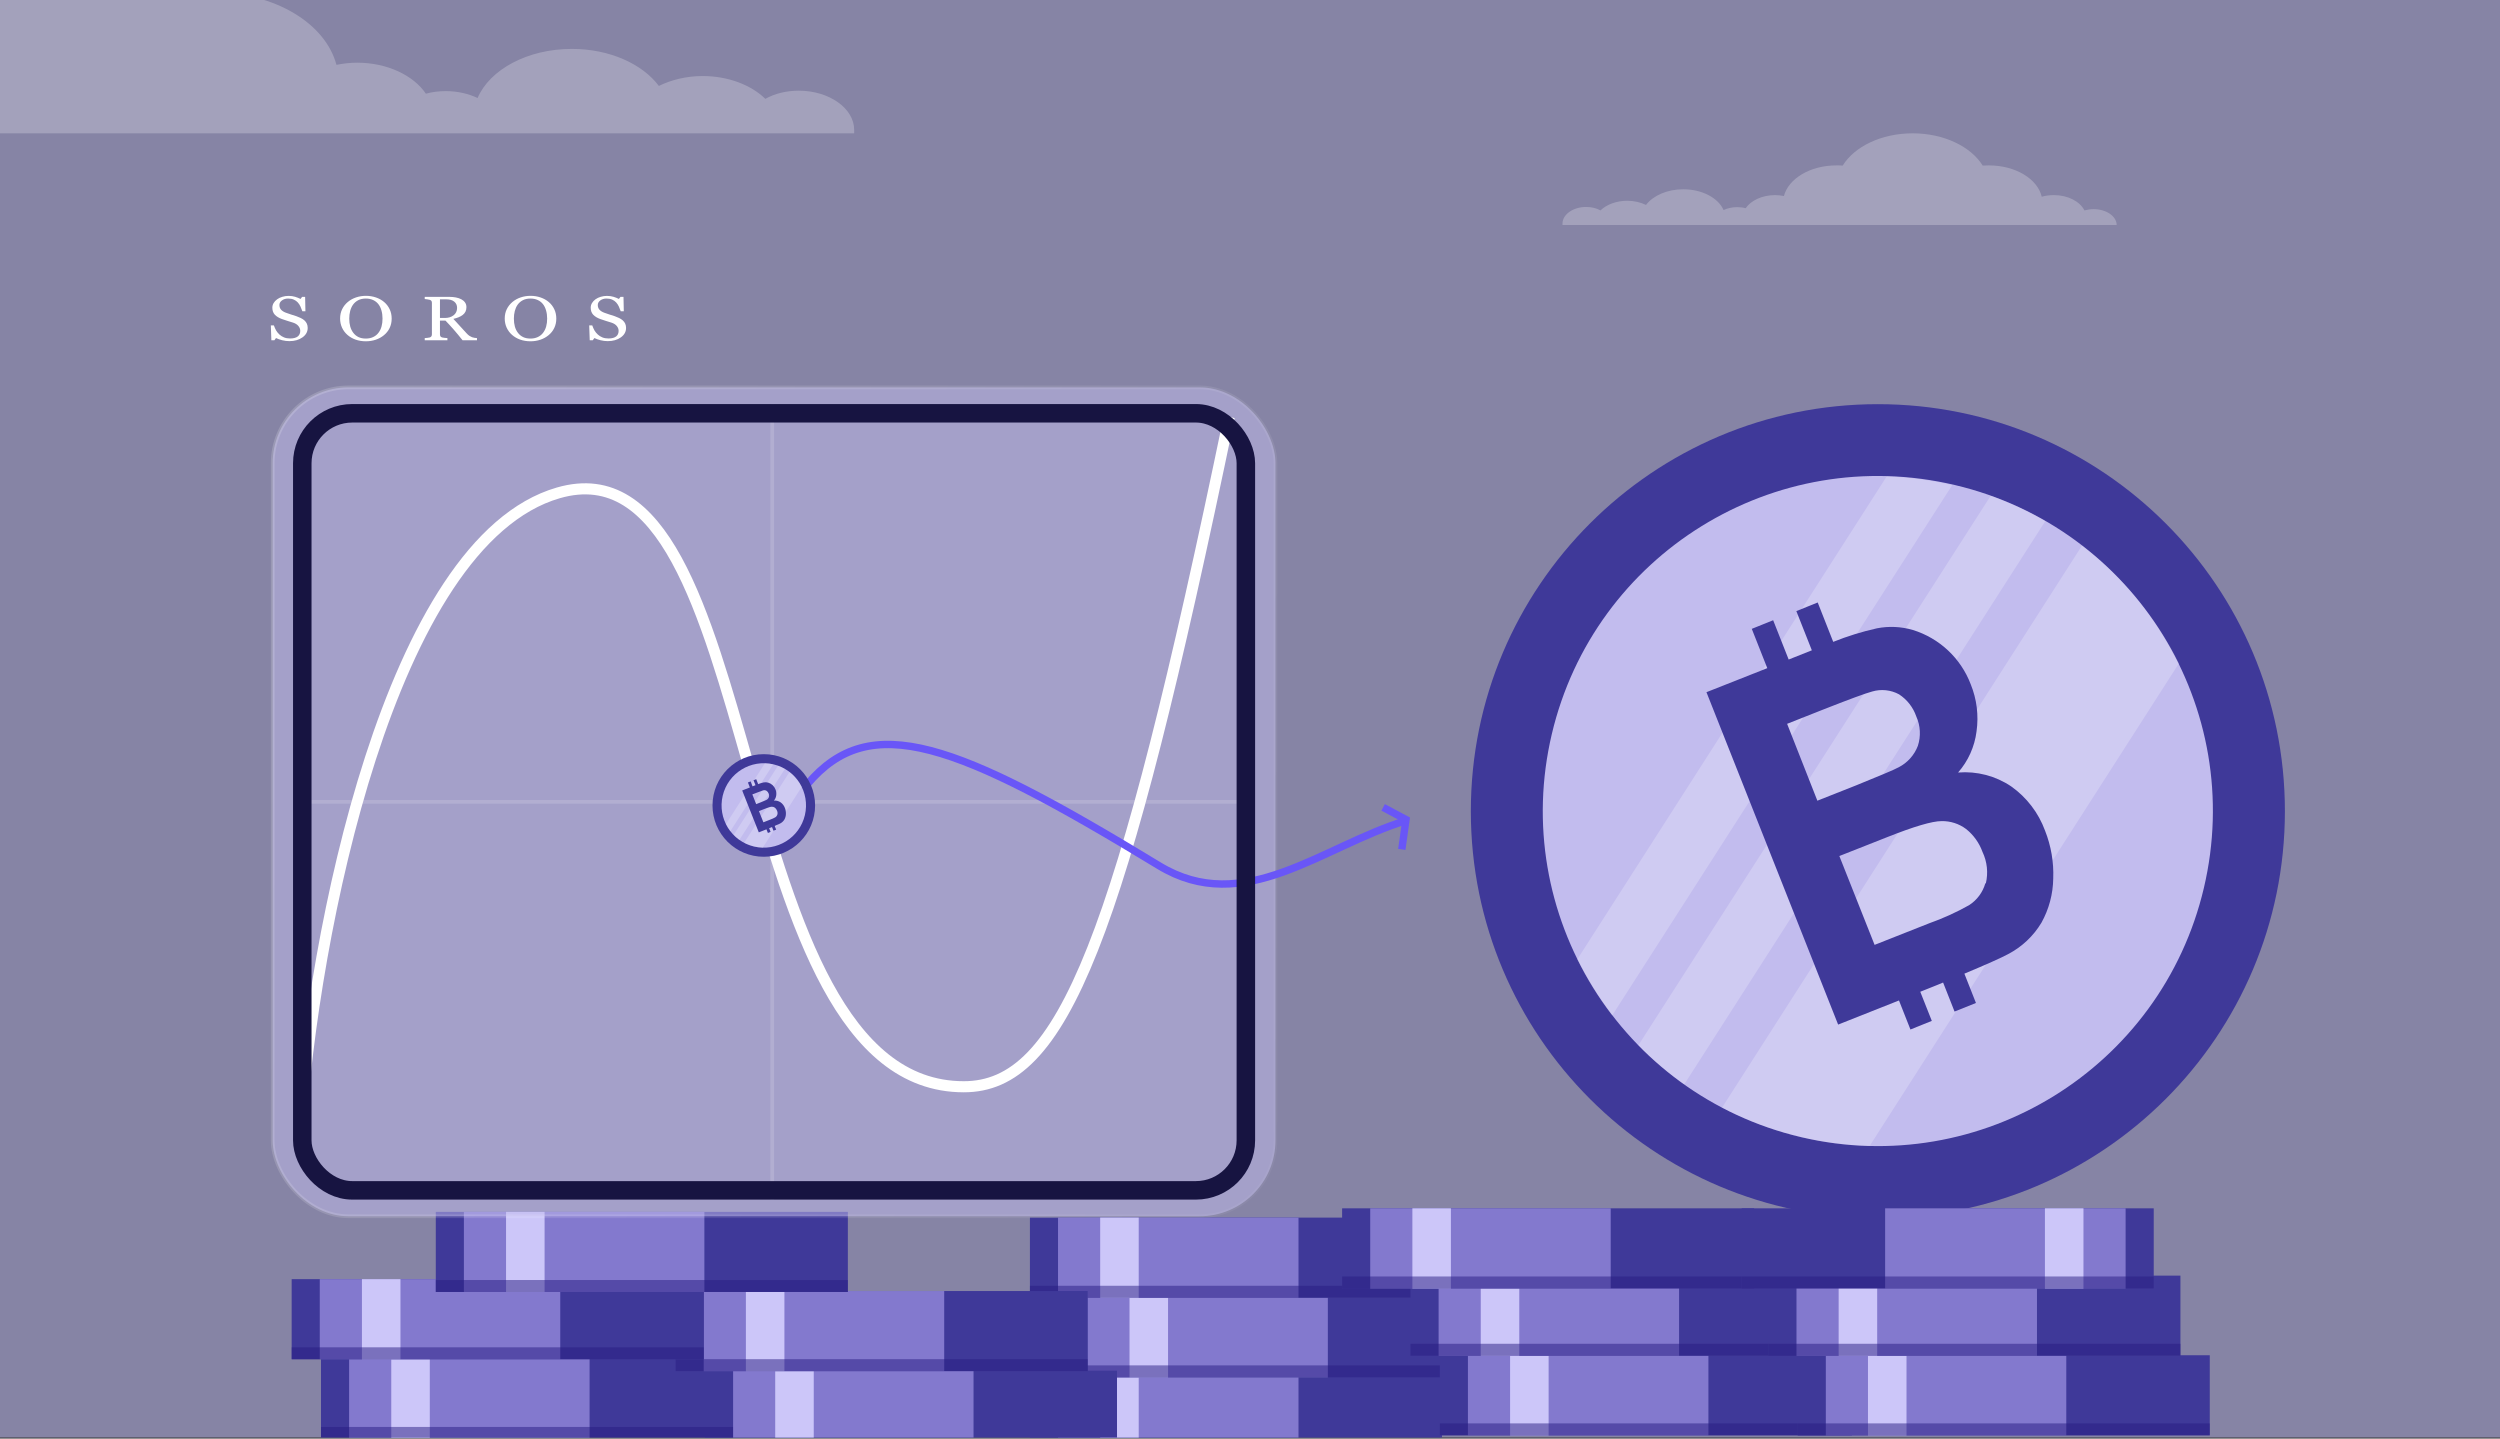 <?xml version="1.0" encoding="UTF-8"?> <svg xmlns="http://www.w3.org/2000/svg" width="1220" height="702" viewBox="0 0 1220 702" fill="none"><rect x="0" y="0" width="1220" height="702" fill="#333333" stroke="none"/><g clip-path="url(#clip0)"><rect width="1220" height="701.5" fill="#8684A5"></rect><path d="M916.399 594.497C1026.1 594.497 1115.03 505.567 1115.03 395.865C1115.03 286.164 1026.1 197.233 916.399 197.233C806.698 197.233 717.767 286.164 717.767 395.865C717.767 505.567 806.698 594.497 916.399 594.497Z" fill="#3F3999"></path><path d="M1075.49 433.337C1096.22 345.468 1041.8 257.424 953.935 236.685C866.065 215.946 778.021 270.365 757.281 358.235C736.542 446.104 790.962 534.148 878.832 554.887C966.702 575.626 1054.75 521.206 1075.49 433.337Z" fill="#C2BCEE"></path><path opacity="0.22" d="M971.45 241.945L799.523 510.096C806.385 517.127 813.874 523.518 821.897 529.189L998.113 254.31C989.619 249.388 980.694 245.249 971.45 241.945V241.945ZM1015.99 266.296L840.36 540.502C862.591 552.227 887.234 558.647 912.36 559.26L1063.3 323.744C1052.14 301.222 1035.95 281.567 1015.99 266.296V266.296ZM920.604 232.651L769.705 468.166C774.474 477.827 780.179 486.997 786.738 495.544L952.693 236.73C942.161 234.274 931.412 232.865 920.604 232.524V232.651Z" fill="white"></path><path d="M981.458 383.758C973.839 378.632 964.705 376.245 955.551 376.987C960.485 371.347 963.62 364.361 964.551 356.926C965.657 349.126 964.67 341.172 961.692 333.879C959.301 327.619 955.518 321.985 950.629 317.402C945.74 312.819 939.873 309.408 933.472 307.426C927.761 305.753 921.731 305.479 915.892 306.627C908.633 308.252 901.516 310.46 894.612 313.23L887.041 294.01L876.611 298.215L884.182 317.351L872.868 321.851L865.298 302.673L854.868 306.879L862.438 326.057L832.747 337.79L897.009 500.001L926.701 488.226L932.294 502.399L942.724 498.193L937.089 483.978L945.5 480.613L948.234 479.478L953.827 493.651L964.257 489.445L958.621 475.146C969.388 470.646 976.537 467.45 979.902 465.641C986.654 462.129 992.302 456.816 996.22 450.291C999.9 443.673 1001.88 436.245 1001.98 428.674C1002.28 420.714 1000.92 412.779 997.986 405.375C994.797 396.66 989.032 389.121 981.458 383.758ZM872.111 353.225L888.682 346.664C902.308 341.281 910.593 338.253 913.621 337.454C918.006 336.159 922.726 336.658 926.743 338.842C930.674 341.405 933.635 345.21 935.154 349.65C937.183 354.17 937.453 359.284 935.911 363.991C934.189 368.499 930.865 372.213 926.574 374.421C923.967 375.851 917.07 378.627 905.799 383.253L886.873 390.739L872.111 353.225ZM968.841 431.071C967.585 435.46 964.775 439.242 960.935 441.711C954.724 445.209 948.223 448.164 941.505 450.543L914.799 461.099L897.598 417.739L920.939 408.529C934.061 403.314 942.906 400.706 947.477 400.706C951.773 400.617 955.976 401.964 959.421 404.534C963.084 407.446 965.865 411.319 967.453 415.721C969.735 420.501 970.314 425.917 969.094 431.071H968.841Z" fill="#3F3999"></path><path d="M502.6 710.991H703.683V671.897H502.6V710.991Z" fill="#3F3999"></path><path d="M516.317 710.991H633.67V671.897H516.317V710.991Z" fill="#8379CE"></path><path d="M536.89 710.991H555.693V671.897H536.89V710.991Z" fill="#CCC6F9"></path><path d="M516.913 672.139H717.996V633.045H516.913V672.139Z" fill="#3F3999"></path><path d="M530.63 672.139H647.983V633.045H530.63V672.139Z" fill="#8379CE"></path><path d="M551.203 672.139H570.007V633.045H551.203V672.139Z" fill="#CCC6F9"></path><g style="mix-blend-mode:multiply" opacity="0.5"><path d="M516.913 672.139H717.996V666.301H516.913V672.139Z" fill="#271B81"></path></g><path d="M344.015 707.971H545.098V668.877H344.015V707.971Z" fill="#3F3999"></path><path d="M357.732 707.971H475.086V668.877H357.732V707.971Z" fill="#8379CE"></path><path d="M378.306 707.971H397.109V668.877H378.306V707.971Z" fill="#CCC6F9"></path><path d="M156.647 702.175H357.729V663.081H156.647V702.175Z" fill="#3F3999"></path><path d="M170.363 702.175H287.717V663.081H170.363V702.175Z" fill="#8379CE"></path><path d="M190.937 702.175H209.74V663.081H190.937V702.175Z" fill="#CCC6F9"></path><g style="mix-blend-mode:multiply" opacity="0.5"><path d="M156.647 702.175H357.729V696.337H156.647V702.175Z" fill="#271B81"></path></g><path d="M702.633 700.451H903.716V661.357H702.633V700.451Z" fill="#3F3999"></path><path d="M716.35 700.451H833.704V661.357H716.35V700.451Z" fill="#8379CE"></path><path d="M736.924 700.451H755.727V661.357H736.924V700.451Z" fill="#CCC6F9"></path><g style="mix-blend-mode:multiply" opacity="0.5"><path d="M702.633 700.451H903.716V694.613H702.633V700.451Z" fill="#271B81"></path></g><path d="M877.283 700.451H1078.37V661.357H877.283V700.451Z" fill="#3F3999"></path><path d="M890.999 700.451H1008.35V661.357H890.999V700.451Z" fill="#8379CE"></path><path d="M911.573 700.451H930.376V661.357H911.573V700.451Z" fill="#CCC6F9"></path><g style="mix-blend-mode:multiply" opacity="0.5"><path d="M877.283 700.451H1078.37V694.613H877.283V700.451Z" fill="#271B81"></path></g><path d="M502.6 633.287H703.683V594.193H502.6V633.287Z" fill="#3F3999"></path><path d="M516.317 633.287H633.67V594.193H516.317V633.287Z" fill="#8379CE"></path><path d="M536.89 633.287H555.693V594.193H536.89V633.287Z" fill="#CCC6F9"></path><g style="mix-blend-mode:multiply" opacity="0.5"><path d="M502.6 633.287H703.683V627.449H502.6V633.287Z" fill="#271B81"></path></g><path d="M329.702 669.117H530.785V630.023H329.702V669.117Z" fill="#3F3999"></path><path d="M343.419 669.117H460.773V630.023H343.419V669.117Z" fill="#8379CE"></path><path d="M363.992 669.117H382.796V630.023H363.992V669.117Z" fill="#CCC6F9"></path><g style="mix-blend-mode:multiply" opacity="0.5"><path d="M329.702 669.117H530.785V663.279H329.702V669.117Z" fill="#271B81"></path></g><path d="M142.333 663.322H343.416V624.228H142.333V663.322Z" fill="#3F3999"></path><path d="M156.05 663.322H273.404V624.228H156.05V663.322Z" fill="#8379CE"></path><path d="M176.624 663.322H195.427V624.228H176.624V663.322Z" fill="#CCC6F9"></path><g style="mix-blend-mode:multiply" opacity="0.5"><path d="M142.333 663.322H343.416V657.484H142.333V663.322Z" fill="#271B81"></path></g><path d="M688.32 661.597H889.403V622.503H688.32V661.597Z" fill="#3F3999"></path><path d="M702.037 661.597H819.391V622.503H702.037V661.597Z" fill="#8379CE"></path><path d="M722.61 661.597H741.414V622.503H722.61V661.597Z" fill="#CCC6F9"></path><g style="mix-blend-mode:multiply" opacity="0.5"><path d="M688.32 661.597H889.403V655.759H688.32V661.597Z" fill="#271B81"></path></g><path d="M862.969 661.597H1064.05V622.503H862.969V661.597Z" fill="#3F3999"></path><path d="M876.686 661.597H994.04V622.503H876.686V661.597Z" fill="#8379CE"></path><path d="M897.26 661.597H916.063V622.503H897.26V661.597Z" fill="#CCC6F9"></path><g style="mix-blend-mode:multiply" opacity="0.5"><path d="M862.969 661.597H1064.05V655.759H862.969V661.597Z" fill="#271B81"></path></g><path d="M212.664 630.485H413.747V591.391H212.664V630.485Z" fill="#3F3999"></path><path d="M226.381 630.485H343.735V591.391H226.381V630.485Z" fill="#8379CE"></path><path d="M246.954 630.485H265.758V591.391H246.954V630.485Z" fill="#CCC6F9"></path><g style="mix-blend-mode:multiply" opacity="0.5"><path d="M212.664 630.485H413.747V624.647H212.664V630.485Z" fill="#271B81"></path></g><path d="M654.951 628.76H856.033V589.666H654.951V628.76Z" fill="#3F3999"></path><path d="M668.668 628.76H786.021V589.666H668.668V628.76Z" fill="#8379CE"></path><path d="M689.241 628.76H708.044V589.666H689.241V628.76Z" fill="#CCC6F9"></path><g style="mix-blend-mode:multiply" opacity="0.5"><path d="M654.951 628.76H856.033V622.922H654.951V628.76Z" fill="#271B81"></path></g><path d="M1051.02 628.76H849.933V589.666H1051.02V628.76Z" fill="#3F3999"></path><path d="M1037.3 628.76H919.946V589.666H1037.3V628.76Z" fill="#8379CE"></path><path d="M1016.73 628.76H997.923V589.666H1016.73V628.76Z" fill="#CCC6F9"></path><g style="mix-blend-mode:multiply" opacity="0.5"><path d="M1051.02 628.76H849.933V622.922H1051.02V628.76Z" fill="#271B81"></path></g><path d="M1021.63 102.063C1020.11 102.063 1018.59 102.329 1017.19 102.685C1015.03 98.327 1009.19 95.215 1002.33 95.215C1000.18 95.215 998.145 95.481 996.368 96.015C994.336 87.3 983.544 80.719 970.594 80.719C969.578 80.719 968.563 80.808 967.547 80.808C961.834 71.558 948.629 65.066 933.394 65.066C918.031 65.066 904.954 71.558 899.24 80.808C898.224 80.719 897.209 80.719 896.193 80.719C883.37 80.719 872.832 87.122 870.546 95.659C869.15 95.393 867.753 95.215 866.23 95.215C859.881 95.215 854.422 97.883 851.883 101.618C850.613 101.262 849.216 101.084 847.693 101.084C845.281 101.084 842.995 101.618 841.091 102.507C838.551 96.638 830.68 92.369 821.411 92.369C813.54 92.369 806.683 95.481 803.255 100.017C800.716 98.772 797.542 97.972 794.114 97.972C788.782 97.972 783.957 99.839 781.037 102.685C779.132 101.618 776.72 100.995 774.054 100.995C767.706 100.995 762.5 104.642 762.5 109.088C762.5 109.355 762.5 109.533 762.5 109.8H778.117H785.607H801.351H809.985H836.012H841.472H851.248H859.247H874.99H880.957H907.239H917.015H949.518H959.294H987.353H991.543H1010.33H1017.19H1032.93C1032.93 105.62 1027.98 102.063 1021.63 102.063Z" fill="white" fill-opacity="0.24"></path><path d="M-189.11 46.778C-185.548 46.778 -181.985 47.409 -178.719 48.25C-173.672 37.95 -160.016 30.593 -143.984 30.593C-138.937 30.593 -134.186 31.223 -130.03 32.484C-125.28 11.884 -100.045 -3.671 -69.762 -3.671C-67.387 -3.671 -65.012 -3.461 -62.637 -3.461C-49.277 -25.322 -18.401 -40.667 17.225 -40.667C53.148 -40.667 83.728 -25.322 97.088 -3.461C99.463 -3.671 101.838 -3.671 104.213 -3.671C134.198 -3.671 158.84 11.464 164.184 31.644C167.449 31.013 170.715 30.593 174.278 30.593C189.122 30.593 201.888 36.899 207.826 45.727C210.795 44.887 214.06 44.466 217.623 44.466C223.264 44.466 228.608 45.727 233.061 47.83C238.999 33.956 257.406 23.866 279.078 23.866C297.485 23.866 313.517 31.223 321.533 41.944C327.471 39.001 334.893 37.109 342.909 37.109C355.378 37.109 366.66 41.523 373.488 48.25C377.941 45.727 383.582 44.256 389.817 44.256C404.661 44.256 416.833 52.874 416.833 63.385C416.833 64.015 416.833 64.436 416.833 65.066H380.316H362.8H325.986H305.798H244.937H232.171H209.31H190.607H153.793H139.839H78.384H55.523H-20.479H-43.34H-108.951H-118.748H-162.688H-178.719H-215.533C-215.533 55.187 -203.955 46.778 -189.11 46.778Z" fill="white" fill-opacity="0.24"></path><rect x="133.07" y="189.047" width="489.358" height="404.488" rx="37.018" fill="#C2BCEE" fill-opacity="0.5" stroke="url(#paint0_linear)" stroke-width="1.806"></rect><path d="M148.531 156.33C149.084 156.827 149.49 157.374 149.749 157.971C150.019 158.558 150.154 159.244 150.154 160.03C150.154 161.899 149.3 163.441 147.59 164.654C145.88 165.867 143.759 166.474 141.225 166.474C140.057 166.474 138.888 166.33 137.72 166.041C136.551 165.743 135.543 165.385 134.694 164.967L133.901 166.056H132.425L132.167 158.806H133.661C133.968 159.701 134.325 160.512 134.731 161.238C135.149 161.954 135.697 162.625 136.373 163.252C137.013 163.839 137.757 164.306 138.605 164.654C139.466 165.002 140.463 165.176 141.594 165.176C142.443 165.176 143.181 165.087 143.808 164.908C144.448 164.729 144.964 164.475 145.358 164.147C145.751 163.819 146.04 163.436 146.225 162.998C146.422 162.551 146.52 162.039 146.52 161.462C146.52 160.616 146.225 159.831 145.634 159.105C145.044 158.369 144.165 157.812 142.996 157.434C142.197 157.175 141.28 156.892 140.247 156.584C139.214 156.265 138.322 155.967 137.572 155.689C136.096 155.152 134.946 154.451 134.122 153.585C133.31 152.71 132.905 151.571 132.905 150.169C132.905 149.364 133.108 148.613 133.513 147.917C133.919 147.22 134.497 146.599 135.248 146.052C135.961 145.535 136.803 145.132 137.775 144.844C138.747 144.545 139.761 144.396 140.819 144.396C142.025 144.396 143.101 144.545 144.048 144.844C145.007 145.142 145.88 145.49 146.668 145.888L147.424 144.873H148.9L149.047 151.9H147.553C147.282 151.094 146.975 150.323 146.631 149.587C146.299 148.851 145.862 148.185 145.321 147.588C144.792 147.012 144.146 146.554 143.384 146.216C142.621 145.868 141.686 145.694 140.579 145.694C139.411 145.694 138.415 145.997 137.591 146.604C136.767 147.21 136.355 147.951 136.355 148.827C136.355 149.742 136.619 150.502 137.148 151.109C137.677 151.706 138.445 152.198 139.454 152.586C140.352 152.934 141.231 153.237 142.092 153.496C142.965 153.744 143.808 154.013 144.62 154.301C145.358 154.56 146.065 154.853 146.741 155.181C147.43 155.51 148.027 155.893 148.531 156.33Z" fill="white"></path><path d="M187.446 147.38C188.602 148.354 189.506 149.533 190.158 150.915C190.81 152.287 191.135 153.809 191.135 155.48C191.135 157.161 190.803 158.687 190.139 160.06C189.475 161.432 188.553 162.6 187.372 163.565C186.228 164.52 184.9 165.256 183.387 165.773C181.874 166.29 180.263 166.549 178.553 166.549C176.733 166.549 175.048 166.275 173.498 165.728C171.961 165.171 170.639 164.401 169.532 163.416C168.425 162.451 167.552 161.283 166.912 159.91C166.285 158.528 165.971 157.051 165.971 155.48C165.971 153.759 166.303 152.228 166.967 150.885C167.631 149.533 168.548 148.364 169.716 147.38C170.872 146.405 172.213 145.659 173.738 145.142C175.276 144.625 176.881 144.366 178.553 144.366C180.287 144.366 181.923 144.63 183.461 145.157C184.998 145.684 186.326 146.425 187.446 147.38ZM184.697 162.387C185.386 161.482 185.884 160.457 186.191 159.314C186.511 158.17 186.671 156.892 186.671 155.48C186.671 154.028 186.492 152.695 186.136 151.482C185.791 150.269 185.281 149.234 184.605 148.379C183.928 147.534 183.079 146.877 182.059 146.41C181.038 145.933 179.869 145.694 178.553 145.694C177.077 145.694 175.823 145.967 174.79 146.514C173.757 147.061 172.914 147.792 172.262 148.707C171.647 149.582 171.186 150.607 170.879 151.78C170.583 152.954 170.436 154.187 170.436 155.48C170.436 156.912 170.596 158.205 170.915 159.358C171.235 160.512 171.739 161.536 172.428 162.431C173.092 163.307 173.929 163.993 174.937 164.49C175.946 164.977 177.151 165.221 178.553 165.221C179.869 165.221 181.056 164.972 182.114 164.475C183.172 163.978 184.033 163.282 184.697 162.387Z" fill="white"></path><path d="M232.762 166.041H225.715C224.153 164.062 222.738 162.352 221.472 160.91C220.217 159.468 218.852 157.981 217.376 156.449H214.701V163.162C214.701 163.51 214.768 163.819 214.904 164.087C215.039 164.346 215.328 164.545 215.771 164.684C215.992 164.754 216.38 164.818 216.933 164.878C217.487 164.938 217.954 164.972 218.335 164.982V166.041H207.266V164.982C207.561 164.962 207.985 164.928 208.539 164.878C209.105 164.828 209.498 164.764 209.72 164.684C210.089 164.555 210.353 164.366 210.513 164.117C210.685 163.868 210.771 163.55 210.771 163.162V147.857C210.771 147.509 210.71 147.201 210.587 146.932C210.464 146.664 210.175 146.46 209.72 146.32C209.412 146.231 209.012 146.151 208.52 146.082C208.028 146.002 207.61 145.952 207.266 145.933V144.873H219.35C220.457 144.873 221.496 144.968 222.468 145.157C223.439 145.336 224.319 145.629 225.106 146.037C225.869 146.435 226.477 146.957 226.932 147.603C227.387 148.24 227.615 149.011 227.615 149.916C227.615 150.731 227.461 151.452 227.154 152.079C226.846 152.705 226.391 153.247 225.789 153.705C225.235 154.132 224.571 154.505 223.796 154.823C223.021 155.132 222.166 155.395 221.232 155.614C222.523 156.996 223.593 158.16 224.442 159.105C225.303 160.05 226.354 161.198 227.597 162.551C228.138 163.147 228.624 163.59 229.054 163.878C229.497 164.157 229.933 164.386 230.364 164.565C230.684 164.694 231.083 164.793 231.563 164.863C232.043 164.933 232.443 164.972 232.762 164.982V166.041ZM223.058 150.259C223.058 148.976 222.603 147.961 221.693 147.215C220.783 146.46 219.497 146.082 217.837 146.082H214.701V155.167H217.118C218.815 155.167 220.229 154.729 221.361 153.854C222.492 152.969 223.058 151.77 223.058 150.259Z" fill="white"></path><path d="M267.784 147.38C268.941 148.354 269.845 149.533 270.496 150.915C271.148 152.287 271.474 153.809 271.474 155.48C271.474 157.161 271.142 158.687 270.478 160.06C269.814 161.432 268.891 162.6 267.711 163.565C266.567 164.52 265.238 165.256 263.726 165.773C262.213 166.29 260.602 166.549 258.892 166.549C257.072 166.549 255.387 166.275 253.837 165.728C252.3 165.171 250.977 164.401 249.87 163.416C248.763 162.451 247.89 161.283 247.251 159.91C246.623 158.528 246.31 157.051 246.31 155.48C246.31 153.759 246.642 152.228 247.306 150.885C247.97 149.533 248.886 148.364 250.055 147.38C251.211 146.405 252.552 145.659 254.077 145.142C255.614 144.625 257.219 144.366 258.892 144.366C260.626 144.366 262.262 144.63 263.799 145.157C265.337 145.684 266.665 146.425 267.784 147.38ZM265.035 162.387C265.724 161.482 266.222 160.457 266.53 159.314C266.85 158.17 267.01 156.892 267.01 155.48C267.01 154.028 266.831 152.695 266.474 151.482C266.13 150.269 265.62 149.234 264.943 148.379C264.267 147.534 263.418 146.877 262.397 146.41C261.376 145.933 260.208 145.694 258.892 145.694C257.416 145.694 256.162 145.967 255.128 146.514C254.095 147.061 253.253 147.792 252.601 148.707C251.986 149.582 251.525 150.607 251.217 151.78C250.922 152.954 250.774 154.187 250.774 155.48C250.774 156.912 250.934 158.205 251.254 159.358C251.574 160.512 252.078 161.536 252.767 162.431C253.431 163.307 254.267 163.993 255.276 164.49C256.285 164.977 257.49 165.221 258.892 165.221C260.208 165.221 261.395 164.972 262.453 164.475C263.51 163.978 264.371 163.282 265.035 162.387Z" fill="white"></path><path d="M303.895 156.33C304.448 156.827 304.854 157.374 305.113 157.971C305.383 158.558 305.518 159.244 305.518 160.03C305.518 161.899 304.664 163.441 302.954 164.654C301.244 165.867 299.123 166.474 296.589 166.474C295.421 166.474 294.252 166.33 293.084 166.041C291.915 165.743 290.907 165.385 290.058 164.967L289.265 166.056H287.789L287.531 158.806H289.025C289.333 159.701 289.689 160.512 290.095 161.238C290.513 161.954 291.061 162.625 291.737 163.252C292.377 163.839 293.121 164.306 293.969 164.654C294.83 165.002 295.827 165.176 296.958 165.176C297.807 165.176 298.545 165.087 299.172 164.908C299.812 164.729 300.328 164.475 300.722 164.147C301.115 163.819 301.404 163.436 301.589 162.998C301.786 162.551 301.884 162.039 301.884 161.462C301.884 160.616 301.589 159.831 300.998 159.105C300.408 158.369 299.529 157.812 298.36 157.434C297.561 157.175 296.645 156.892 295.611 156.584C294.578 156.265 293.687 155.967 292.936 155.689C291.46 155.152 290.31 154.451 289.486 153.585C288.675 152.71 288.269 151.571 288.269 150.169C288.269 149.364 288.472 148.613 288.877 147.917C289.283 147.22 289.861 146.599 290.612 146.052C291.325 145.535 292.168 145.132 293.139 144.844C294.111 144.545 295.126 144.396 296.183 144.396C297.389 144.396 298.465 144.545 299.412 144.844C300.371 145.142 301.244 145.49 302.032 145.888L302.788 144.873H304.264L304.412 151.9H302.917C302.647 151.094 302.339 150.323 301.995 149.587C301.663 148.851 301.226 148.185 300.685 147.588C300.156 147.012 299.51 146.554 298.748 146.216C297.985 145.868 297.05 145.694 295.943 145.694C294.775 145.694 293.779 145.997 292.955 146.604C292.131 147.21 291.719 147.951 291.719 148.827C291.719 149.742 291.983 150.502 292.512 151.109C293.041 151.706 293.81 152.198 294.818 152.586C295.716 152.934 296.595 153.237 297.456 153.496C298.33 153.744 299.172 154.013 299.984 154.301C300.722 154.56 301.429 154.853 302.105 155.181C302.794 155.51 303.391 155.893 303.895 156.33Z" fill="white"></path><line x1="376.846" y1="197.174" x2="376.846" y2="585.41" stroke="white" stroke-opacity="0.15" stroke-width="1.806"></line><line x1="610.69" y1="391.293" x2="144.807" y2="391.293" stroke="white" stroke-opacity="0.15" stroke-width="1.806"></line><path d="M146.4 553.067C152.496 457.663 190.03 264.347 272.492 240.511C375.569 210.716 351.565 530.335 470.333 530.335C518.597 530.335 546.586 459.91 599.855 203.494" stroke="white" stroke-width="5.417"></path><circle cx="376.846" cy="390.39" r="18.058" fill="#3F3999"></circle><circle r="9.029" transform="matrix(-1 0 0 1 376.845 390.39)" fill="white"></circle><path d="M684.08 414.508L686.125 399.947L674.97 394.002" stroke="#6956F7" stroke-width="3.611"></path><path d="M394 382.693C424.698 346.277 466.394 362.064 565.546 422.419C607.078 447.7 644.999 412.962 686.531 400.322" stroke="#6956F7" stroke-width="3.611"></path><rect x="147.515" y="201.688" width="460.466" height="379.207" rx="24.378" stroke="#171441" stroke-width="9.029"></rect><path d="M372.734 418.101C386.56 418.101 397.768 406.893 397.768 393.067C397.768 379.241 386.56 368.033 372.734 368.033C358.908 368.033 347.7 379.241 347.7 393.067C347.7 406.893 358.908 418.101 372.734 418.101Z" fill="#3F3999"></path><path d="M392.784 397.789C395.398 386.715 388.539 375.619 377.465 373.005C366.39 370.391 355.294 377.25 352.68 388.324C350.066 399.398 356.925 410.495 367.999 413.109C379.074 415.722 390.17 408.864 392.784 397.789Z" fill="#C2BCEE"></path><path opacity="0.22" d="M379.672 373.669L358.004 407.464C358.869 408.35 359.813 409.156 360.824 409.871L383.033 375.227C381.962 374.607 380.837 374.085 379.672 373.669V373.669ZM385.285 376.738L363.151 411.296C365.953 412.774 369.058 413.583 372.225 413.66L391.248 383.978C389.842 381.14 387.802 378.662 385.285 376.738V376.738ZM373.264 372.497L354.246 402.18C354.847 403.397 355.566 404.553 356.393 405.63L377.308 373.011C375.981 372.702 374.626 372.524 373.264 372.481V372.497Z" fill="white"></path><path d="M380.934 391.541C379.973 390.895 378.822 390.594 377.669 390.687C378.29 389.977 378.685 389.096 378.803 388.159C378.942 387.176 378.818 386.173 378.442 385.254C378.141 384.465 377.664 383.755 377.048 383.178C376.432 382.6 375.693 382.17 374.886 381.92C374.166 381.71 373.406 381.675 372.67 381.82C371.755 382.024 370.858 382.303 369.988 382.652L369.034 380.229L367.72 380.76L368.674 383.171L367.248 383.738L366.294 381.321L364.979 381.851L365.933 384.268L362.191 385.747L370.29 406.191L374.032 404.707L374.737 406.493L376.052 405.963L375.342 404.172L376.402 403.747L376.746 403.604L377.451 405.391L378.766 404.861L378.055 403.058C379.412 402.491 380.313 402.088 380.737 401.861C381.589 401.418 382.3 400.748 382.794 399.926C383.258 399.092 383.507 398.156 383.52 397.201C383.558 396.198 383.387 395.198 383.017 394.265C382.615 393.167 381.888 392.216 380.934 391.541ZM367.152 387.693L369.241 386.866C370.958 386.187 372.002 385.806 372.384 385.705C372.937 385.542 373.531 385.604 374.038 385.88C374.533 386.203 374.906 386.682 375.098 387.242C375.354 387.812 375.388 388.456 375.193 389.049C374.976 389.617 374.557 390.086 374.017 390.364C373.688 390.544 372.819 390.894 371.398 391.477L369.013 392.42L367.152 387.693ZM379.343 397.504C379.185 398.057 378.831 398.533 378.347 398.845C377.564 399.285 376.745 399.658 375.898 399.958L372.532 401.288L370.365 395.823L373.306 394.663C374.96 394.005 376.075 393.677 376.651 393.677C377.192 393.665 377.722 393.835 378.156 394.159C378.618 394.526 378.968 395.014 379.169 395.569C379.456 396.171 379.529 396.854 379.375 397.504H379.343Z" fill="#3F3999"></path></g><defs><linearGradient id="paint0_linear" x1="116.109" y1="350.662" x2="635.665" y2="575.411" gradientUnits="userSpaceOnUse"><stop stop-color="white" stop-opacity="0.17"></stop><stop offset="1" stop-color="white" stop-opacity="0.04"></stop></linearGradient><clipPath id="clip0"><rect width="1220" height="701.5" fill="white"></rect></clipPath></defs></svg> 